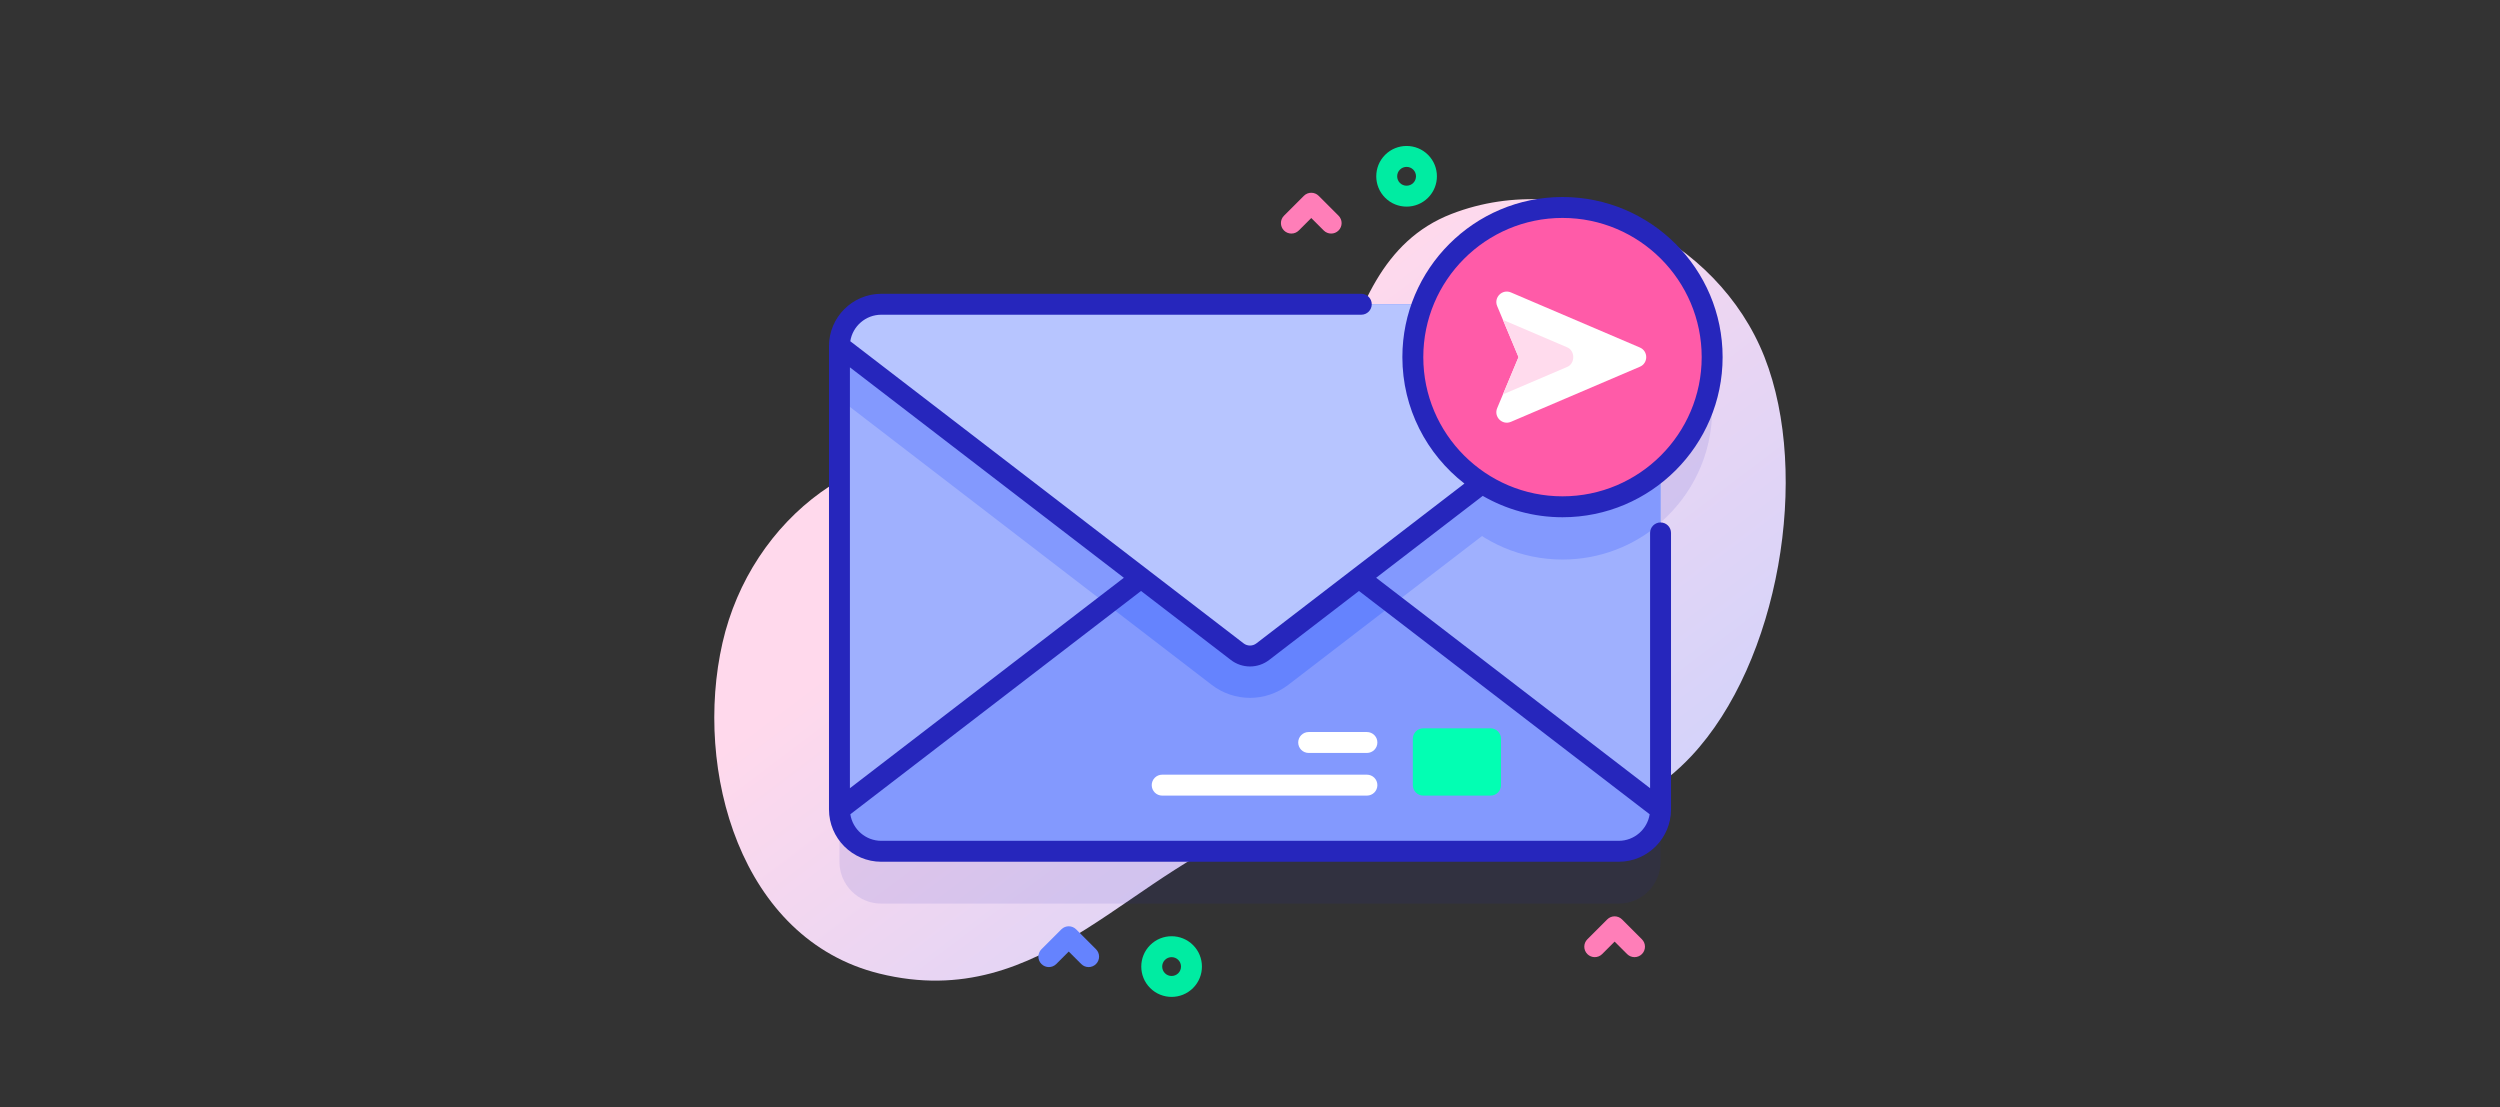 <svg width="700" height="310" viewBox="0 0 700 310" fill="none" xmlns="http://www.w3.org/2000/svg">
<rect x="0" y="0" width="700" height="310" fill="#333333" stroke="none"/>
<g clip-path="url(#clip0_98_2)">
<path d="M494.066 99.99C480.966 66.657 440.613 46.668 406.436 59.896C367.423 74.995 380.358 137.048 344.922 149.596C325.78 156.374 297.483 131.055 278.144 127.172C242.506 120.018 210.245 145.163 202.3 179.985C194.196 215.511 207.195 262.96 246.226 272.602C292.72 284.087 316.939 242.292 355.943 230.291C395.968 217.975 440.472 247.061 473.607 211.672C498.087 185.527 507.038 132.997 494.066 99.99Z" fill="url(#paint0_linear_98_2)"/>
<path opacity="0.1" d="M479.403 114.644C479.403 91.501 460.641 72.74 437.498 72.74C419.568 72.74 404.276 84.004 398.293 99.839H246.765C240.293 99.839 235.047 105.086 235.047 111.558V241.291C235.047 247.763 240.293 253.009 246.765 253.009H453.235C459.707 253.009 464.954 247.763 464.954 241.291V146.287C473.8 138.603 479.403 127.282 479.403 114.644Z" fill="#2626BC"/>
<path d="M453.235 238.361H246.765C240.292 238.361 235.046 233.114 235.046 226.642V96.91C235.046 90.438 240.292 85.191 246.765 85.191H453.234C459.707 85.191 464.953 90.438 464.953 96.91V226.642C464.954 233.114 459.707 238.361 453.235 238.361Z" fill="#9FB0FE"/>
<path d="M464.955 96.913V146.424C457.602 152.805 448.004 156.672 437.498 156.672C414.353 156.672 395.592 137.911 395.592 114.772C395.592 103.229 400.262 92.77 407.814 85.194H453.236C459.705 85.194 464.955 90.438 464.955 96.913Z" fill="#8399FE"/>
<path d="M464.955 96.912V111.684L360.711 191.764C357.652 194.114 353.85 195.403 350 195.403C346.15 195.403 342.348 194.114 339.289 191.764L235.045 111.684V96.912C235.045 90.438 240.295 85.194 246.764 85.194H453.236C459.705 85.194 464.955 90.438 464.955 96.912Z" fill="#8399FE"/>
<path d="M353.569 141.081L464.954 226.642C464.954 233.114 459.707 238.361 453.235 238.361H246.765C240.293 238.361 235.046 233.114 235.046 226.642L346.43 141.081C348.536 139.463 351.464 139.463 353.569 141.081Z" fill="#8399FE"/>
<path d="M390.131 169.165L360.711 191.764C357.652 194.114 353.85 195.403 350 195.403C346.15 195.403 342.348 194.114 339.289 191.764L309.869 169.165L346.432 141.081C348.535 139.463 351.465 139.463 353.568 141.081L390.131 169.165Z" fill="#6583FE"/>
<path d="M346.43 182.472L235.046 96.91C235.046 90.438 240.292 85.191 246.765 85.191H453.234C459.707 85.191 464.953 90.438 464.953 96.91L353.569 182.472C351.464 184.088 348.536 184.088 346.43 182.472Z" fill="#B7C5FF"/>
<path d="M417.352 222.769H398.524C396.906 222.769 395.594 221.457 395.594 219.839V206.858C395.594 205.24 396.906 203.928 398.524 203.928H417.352C418.97 203.928 420.282 205.24 420.282 206.858V219.839C420.282 221.457 418.97 222.769 417.352 222.769Z" fill="#02FFB3"/>
<path d="M382.737 210.826H366.428C364.81 210.826 363.499 209.514 363.499 207.896C363.499 206.279 364.81 204.967 366.428 204.967H382.737C384.355 204.967 385.667 206.279 385.667 207.896C385.667 209.514 384.355 210.826 382.737 210.826Z" fill="white"/>
<path d="M382.737 222.769H325.413C323.795 222.769 322.483 221.457 322.483 219.839C322.483 218.221 323.795 216.909 325.413 216.909H382.737C384.355 216.909 385.667 218.221 385.667 219.839C385.667 221.457 384.355 222.769 382.737 222.769Z" fill="white"/>
<path d="M437.498 141.9C460.641 141.9 479.403 123.139 479.403 99.996C479.403 76.853 460.641 58.091 437.498 58.091C414.355 58.091 395.594 76.853 395.594 99.996C395.594 123.139 414.355 141.9 437.498 141.9Z" fill="#FF5BA8"/>
<path d="M437.498 144.83C462.219 144.83 482.332 124.718 482.332 99.996C482.332 75.274 462.22 55.162 437.498 55.162C412.776 55.162 392.664 75.274 392.664 99.996C392.664 114.377 399.478 127.189 410.039 135.399L351.785 180.148C350.735 180.955 349.267 180.956 348.215 180.148L238.081 95.547C238.738 91.346 242.383 88.121 246.765 88.121H381.159C382.777 88.121 384.089 86.809 384.089 85.191C384.089 83.573 382.777 82.261 381.159 82.261H246.765C238.688 82.261 232.117 88.833 232.117 96.91V226.642C232.117 234.719 238.688 241.291 246.765 241.291H453.235C461.312 241.291 467.884 234.719 467.884 226.642V149.216C467.884 147.599 466.572 146.287 464.954 146.287C463.336 146.287 462.024 147.599 462.024 149.216V220.697L385.32 161.776L415.168 138.848C421.748 142.645 429.371 144.83 437.498 144.83ZM314.68 161.776L237.976 220.697V102.855L314.68 161.776ZM461.908 227.997C461.253 232.201 457.619 235.431 453.235 235.431H246.765C242.381 235.431 238.747 232.201 238.092 227.997L319.49 165.47L344.646 184.795C346.222 186.005 348.112 186.611 350.001 186.611C351.89 186.611 353.778 186.006 355.355 184.795L380.512 165.47L461.908 227.997ZM398.523 99.996C398.523 78.505 416.007 61.021 437.498 61.021C458.989 61.021 476.473 78.505 476.473 99.996C476.473 121.487 458.989 138.971 437.498 138.971C416.007 138.971 398.523 121.486 398.523 99.996Z" fill="#2626BC"/>
<path d="M419.207 85.705L425.188 99.996L419.207 114.286C418.192 116.713 420.642 119.145 423.061 118.111L459.165 102.69C461.537 101.677 461.537 98.315 459.165 97.302L423.061 81.88C420.642 80.847 418.192 83.278 419.207 85.705Z" fill="white"/>
<path d="M438.829 102.731L420.826 110.424L425.186 99.995L420.82 89.565L438.829 97.258C441.075 98.219 441.075 101.776 438.829 102.731Z" fill="#FFDBED"/>
<path d="M393.845 57.854C391.668 57.854 389.493 57.026 387.837 55.37C384.524 52.057 384.524 46.667 387.837 43.355C391.148 40.043 396.539 40.042 399.852 43.355C403.164 46.667 403.164 52.057 399.852 55.37C398.196 57.026 396.02 57.854 393.845 57.854ZM393.845 46.727C393.17 46.727 392.494 46.983 391.979 47.498C390.952 48.525 390.952 50.198 391.979 51.227C393.008 52.254 394.68 52.255 395.708 51.227C396.736 50.199 396.736 48.526 395.708 47.498C395.195 46.984 394.519 46.727 393.845 46.727Z" fill="#00ECA2"/>
<path d="M328.05 279.13C325.874 279.13 323.698 278.301 322.042 276.645C318.729 273.333 318.729 267.943 322.042 264.63C325.354 261.318 330.745 261.318 334.057 264.63C337.37 267.943 337.37 273.333 334.057 276.645C332.401 278.302 330.225 279.13 328.05 279.13ZM328.05 268.002C327.375 268.002 326.699 268.259 326.185 268.773C325.157 269.801 325.157 271.474 326.185 272.502C327.213 273.531 328.885 273.531 329.914 272.502C330.942 271.475 330.942 269.802 329.914 268.773C329.4 268.26 328.725 268.002 328.05 268.002Z" fill="#00ECA2"/>
<path d="M372.723 65.399C371.973 65.399 371.223 65.113 370.651 64.541L367.156 61.046L363.661 64.541C362.518 65.684 360.662 65.684 359.519 64.541C358.374 63.396 358.374 61.541 359.519 60.398L365.085 54.831C366.228 53.688 368.084 53.688 369.228 54.831L374.794 60.398C375.938 61.542 375.938 63.397 374.794 64.541C374.223 65.112 373.473 65.399 372.723 65.399Z" fill="#FF7EB8"/>
<path d="M457.664 268.001C456.914 268.001 456.164 267.715 455.592 267.143L452.097 263.649L448.602 267.143C447.459 268.287 445.603 268.287 444.46 267.143C443.315 265.999 443.315 264.144 444.46 263L450.026 257.434C451.169 256.29 453.025 256.29 454.169 257.434L459.735 263C460.879 264.144 460.879 266 459.735 267.143C459.164 267.715 458.413 268.001 457.664 268.001Z" fill="#FF7EB8"/>
<path d="M304.815 270.784C304.065 270.784 303.315 270.498 302.744 269.927L299.248 266.432L295.753 269.927C294.61 271.07 292.754 271.07 291.611 269.927C290.466 268.782 290.466 266.927 291.611 265.783L297.177 260.217C298.32 259.073 300.177 259.073 301.32 260.217L306.886 265.783C308.03 266.928 308.03 268.783 306.886 269.927C306.314 270.498 305.564 270.784 304.815 270.784Z" fill="#6583FE"/>
</g>
<defs>
<linearGradient id="paint0_linear_98_2" x1="453.321" y1="304.519" x2="316.211" y2="122.878" gradientUnits="userSpaceOnUse">
<stop stop-color="#C6D1FF"/>
<stop offset="0.583" stop-color="#E6D5F4"/>
<stop offset="0.997" stop-color="#FFD9EC"/>
</linearGradient>
<clipPath id="clip0_98_2">
<rect width="300" height="300" fill="white" transform="translate(200 10)"/>
</clipPath>
</defs>
</svg>
